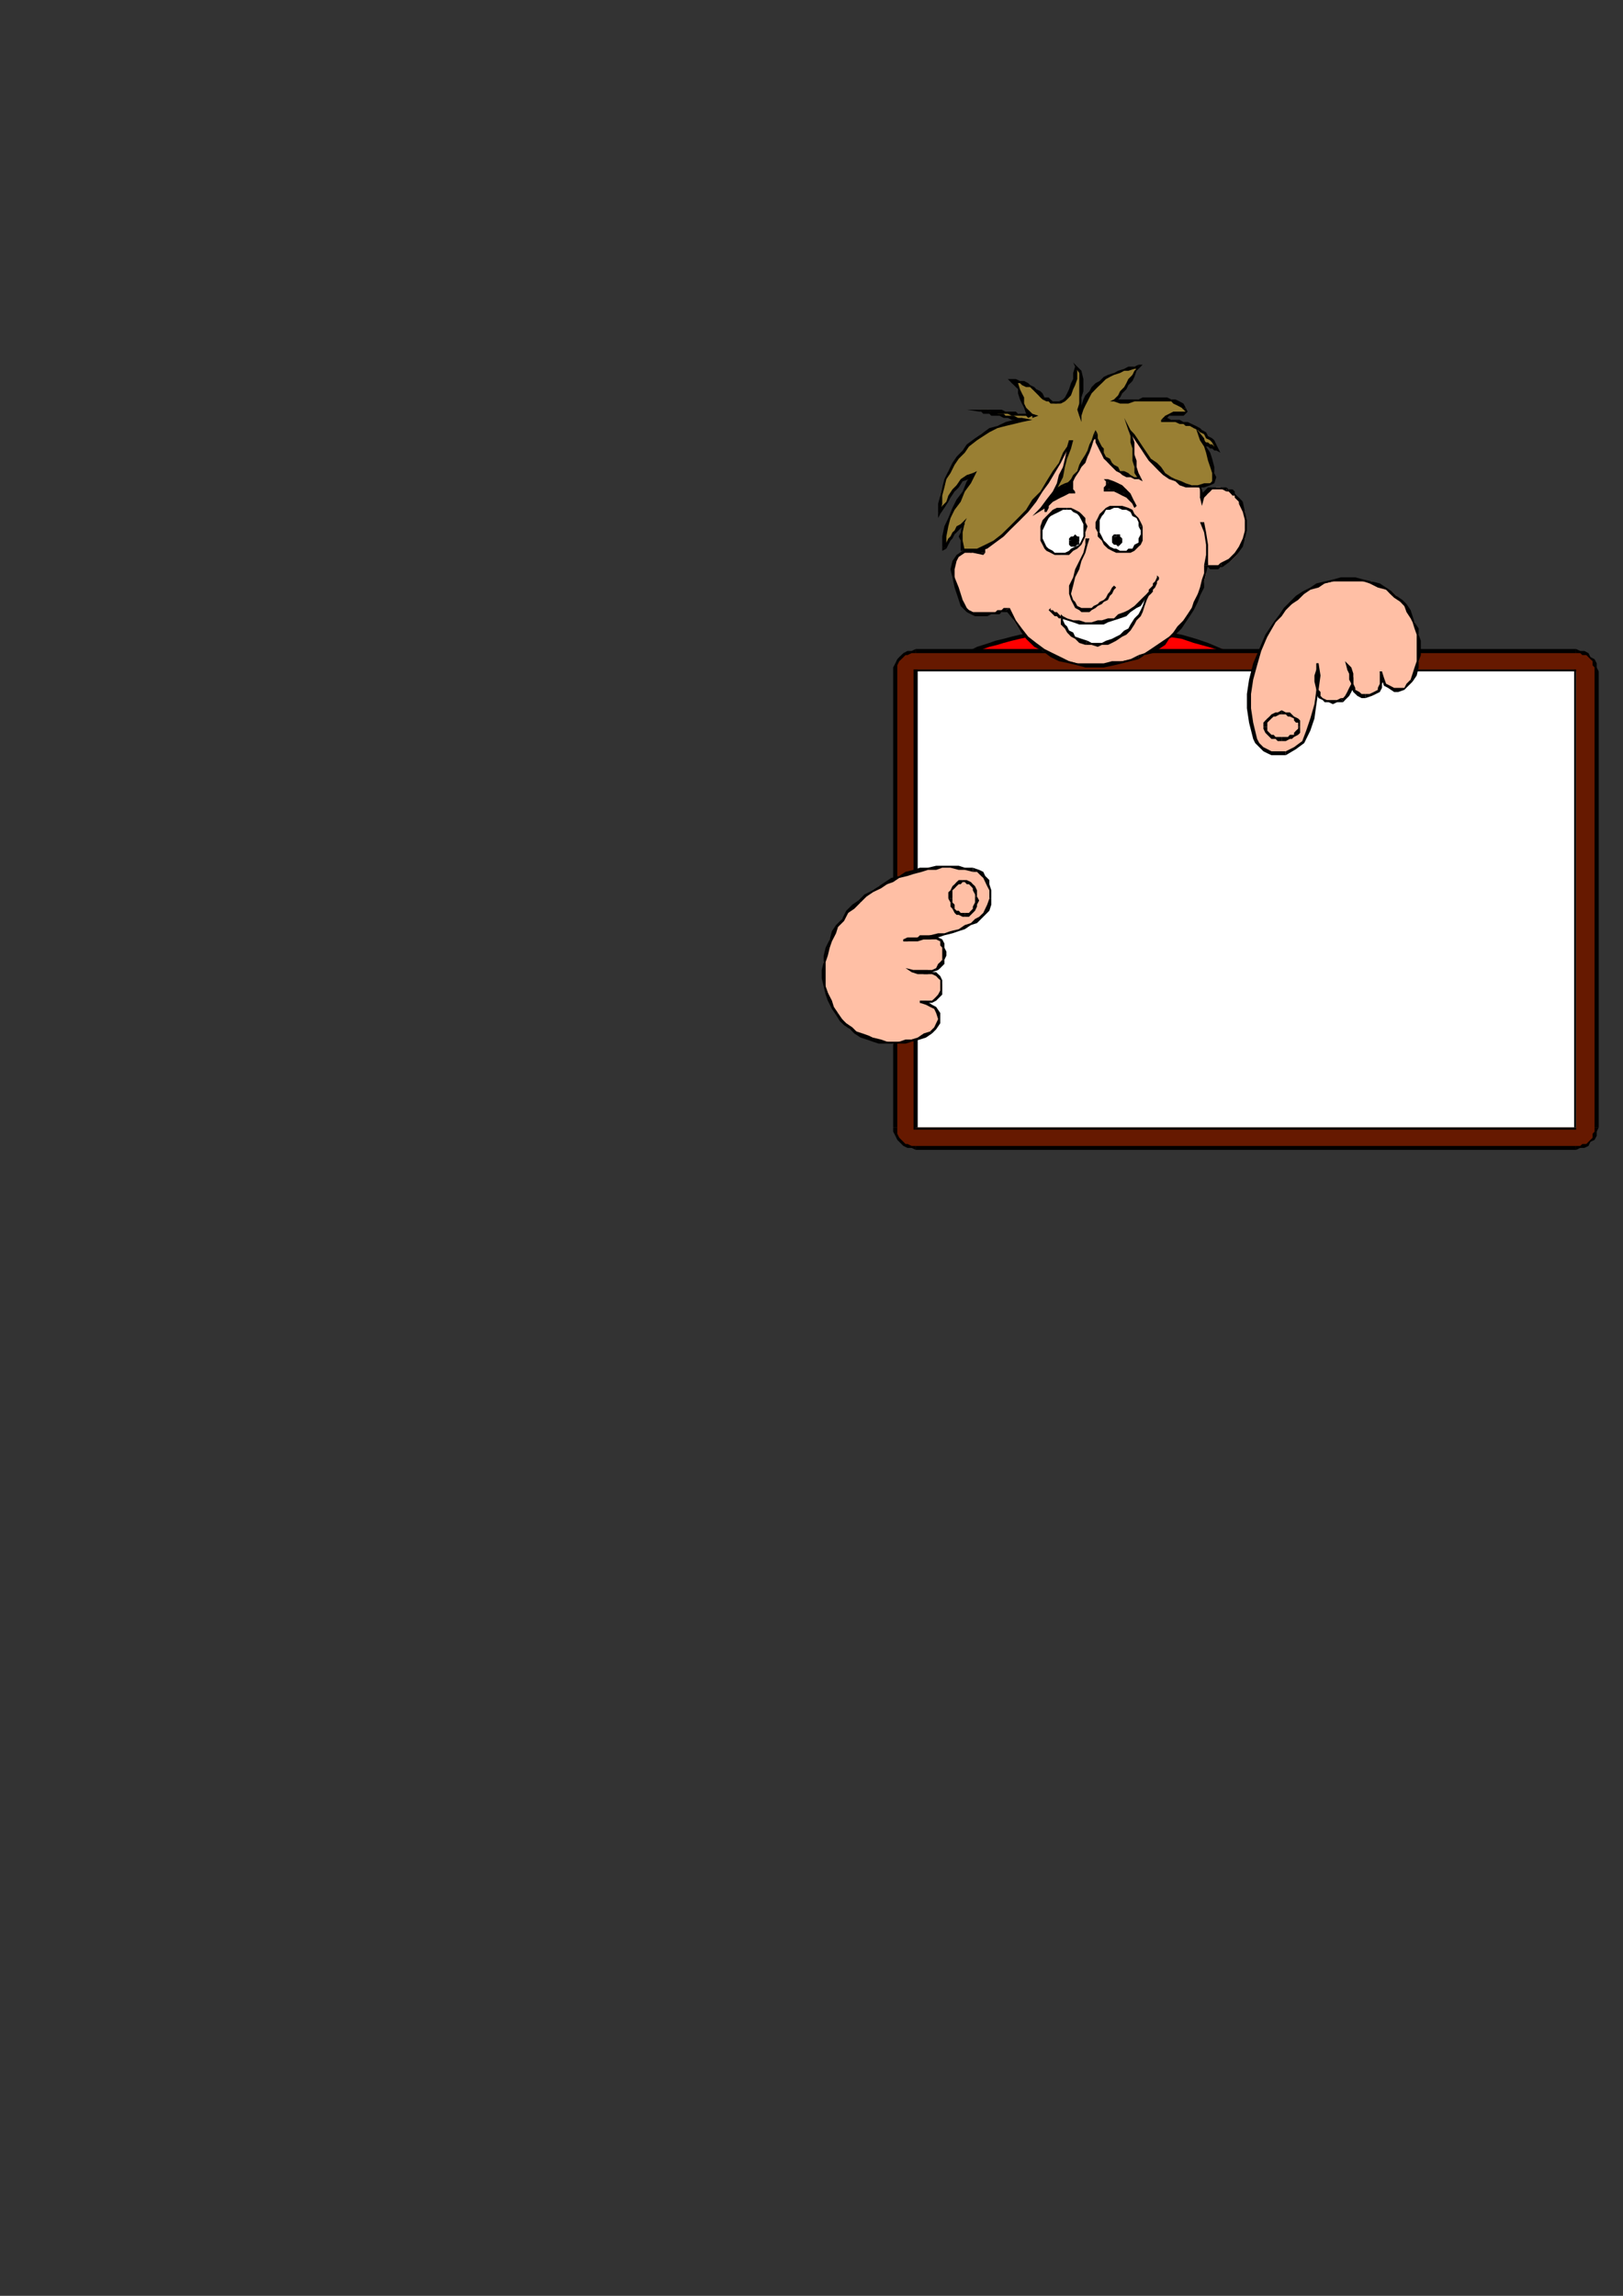 <?xml version="1.0" encoding="utf-8"?>
<!-- Created by UniConvertor 2.0rc4 (https://sk1project.net/) -->
<svg xmlns="http://www.w3.org/2000/svg" height="841.89pt" viewBox="0 0 595.276 841.89" width="595.276pt" version="1.1" xmlns:xlink="http://www.w3.org/1999/xlink" id="68f64511-f609-11ea-bbe7-dcc15c148e23">

<rect x="0" y="0" width="595.276" height="841.89" fill="#333333" stroke="none"/>

<g>
	<g>
		<path style="fill:#ff0000;" d="M 351.638,240.945 L 351.638,240.225 352.358,240.225 353.078,240.225 353.87,239.505 355.382,239.505 356.822,238.713 358.334,237.993 360.638,237.201 362.87,236.481 365.102,235.761 368.126,234.969 371.078,234.249 374.102,233.457 377.846,232.737 380.87,231.945 384.614,231.945 388.358,231.225 392.102,230.505 396.638,230.505 401.102,230.505 404.846,230.505 409.382,230.505 413.846,230.505 419.102,231.225 423.638,231.945 428.102,232.737 433.358,233.457 437.822,234.969 443.078,236.481 448.334,237.993 452.87,240.225 458.126,242.457 351.638,240.945 Z" />
		<path style="fill:#000000;" d="M 458.126,243.249 L 458.846,242.457 453.59,239.505 448.334,237.993 443.078,235.761 438.614,234.249 433.358,232.737 428.822,231.945 423.638,231.225 419.102,230.505 413.846,229.713 409.382,229.713 404.846,229.713 401.102,229.713 396.638,229.713 392.102,230.505 388.358,230.505 384.614,231.225 380.87,231.945 377.846,231.945 374.102,232.737 371.078,233.457 368.126,234.249 365.102,234.969 362.87,235.761 360.638,236.481 358.334,237.201 356.822,237.993 355.382,238.713 353.87,239.505 353.078,239.505 352.358,240.225 351.638,240.225 351.638,240.225 351.638,240.945 352.358,240.945 352.358,240.945 353.078,240.225 353.87,240.225 355.382,239.505 356.822,239.505 359.126,238.713 360.638,237.993 362.87,237.201 365.822,236.481 368.126,235.761 371.078,234.969 374.102,234.249 377.846,233.457 380.87,232.737 384.614,231.945 388.358,231.945 392.102,231.225 396.638,231.225 401.102,231.225 404.846,231.225 409.382,231.225 413.846,231.225 419.102,231.225 423.638,231.945 428.102,233.457 433.358,234.249 437.822,235.761 443.078,237.201 448.334,238.713 452.87,240.945 458.126,243.249 458.126,242.457 458.126,243.249 461.078,243.249 458.846,242.457 458.126,243.249 Z" />
		<path style="fill:#000000;" d="M 351.638,240.225 L 351.638,240.945 458.126,243.249 458.126,242.457 351.638,240.225 351.638,240.945 351.638,240.225 349.334,240.945 351.638,240.945 351.638,240.225 Z" />
		<path style="fill:#661900;" d="M 578.078,420.945 L 579.59,420.945 581.102,420.225 581.822,419.505 583.334,418.713 584.126,417.201 584.846,416.481 585.638,414.969 585.638,413.457 585.638,246.201 585.638,244.761 584.846,243.249 584.126,242.457 583.334,240.945 581.822,240.225 581.102,239.505 579.59,238.713 578.078,238.713 335.87,238.713 334.358,238.713 332.846,239.505 331.334,240.225 330.614,240.945 329.822,242.457 329.102,243.249 328.382,244.761 328.382,246.201 328.382,413.457 328.382,414.969 329.102,416.481 329.822,417.201 330.614,418.713 331.334,419.505 332.846,420.225 334.358,420.945 335.87,420.945 578.078,420.945 Z" />
		<path style="fill:#000000;" d="M 584.846,413.457 L 584.846,413.457 584.846,414.969 584.126,415.761 584.126,417.201 583.334,417.993 581.822,419.505 580.382,419.505 579.59,420.225 578.078,420.225 578.078,421.665 579.59,420.945 581.102,420.945 582.614,420.225 583.334,418.713 584.846,417.993 585.638,416.481 585.638,414.969 586.358,413.457 586.358,413.457 584.846,413.457 Z" />
		<path style="fill:#000000;" d="M 584.846,246.201 L 584.846,246.201 584.846,413.457 586.358,413.457 586.358,246.201 586.358,246.201 584.846,246.201 Z" />
		<path style="fill:#000000;" d="M 578.078,239.505 L 578.078,239.505 579.59,239.505 580.382,240.225 581.822,240.225 583.334,241.737 584.126,242.457 584.126,243.969 584.846,244.761 584.846,246.201 586.358,246.201 585.638,244.761 585.638,243.249 584.846,241.737 583.334,240.945 582.614,239.505 581.102,238.713 579.59,238.713 578.078,237.993 578.078,237.993 578.078,239.505 Z" />
		<path style="fill:#000000;" d="M 335.87,239.505 L 335.87,239.505 578.078,239.505 578.078,237.993 335.87,237.993 335.87,237.993 335.87,239.505 Z" />
		<path style="fill:#000000;" d="M 329.102,246.201 L 329.102,246.201 329.102,244.761 329.102,243.969 329.822,242.457 330.614,241.737 332.126,240.225 332.846,240.225 334.358,239.505 335.87,239.505 335.87,237.993 334.358,238.713 332.846,238.713 331.334,239.505 329.822,240.945 329.102,241.737 328.382,243.249 327.59,244.761 327.59,246.201 327.59,246.201 329.102,246.201 Z" />
		<path style="fill:#000000;" d="M 329.102,413.457 L 329.102,413.457 329.102,246.201 327.59,246.201 327.59,413.457 327.59,413.457 329.102,413.457 Z" />
		<path style="fill:#000000;" d="M 335.87,420.225 L 335.87,420.225 334.358,420.225 332.846,419.505 332.126,419.505 330.614,417.993 329.822,417.201 329.102,415.761 329.102,414.969 329.102,413.457 327.59,413.457 327.59,414.969 328.382,416.481 329.102,417.993 329.822,418.713 331.334,420.225 332.846,420.945 334.358,420.945 335.87,421.665 335.87,421.665 335.87,420.225 Z" />
		<path style="fill:#000000;" d="M 578.078,420.225 L 578.078,420.225 335.87,420.225 335.87,421.665 578.078,421.665 578.078,421.665 578.078,420.225 Z" />
		<path style="fill:#ffffff;" d="M 578.078,413.457 L 578.078,246.201 335.87,246.201 335.87,413.457 578.078,413.457 Z" />
		<path style="fill:#000000;" d="M 578.078,246.201 L 577.358,246.201 577.358,413.457 578.078,413.457 578.078,246.201 578.078,245.481 578.078,246.201 578.078,245.481 578.078,245.481 578.078,246.201 Z" />
		<path style="fill:#000000;" d="M 336.59,246.201 L 335.87,246.201 578.078,246.201 578.078,245.481 335.87,245.481 335.078,246.201 335.87,245.481 335.078,245.481 335.078,246.201 336.59,246.201 Z" />
		<path style="fill:#000000;" d="M 335.87,413.457 L 336.59,413.457 336.59,246.201 335.078,246.201 335.078,413.457 335.87,414.249 335.078,413.457 335.078,414.249 335.87,414.249 335.87,413.457 Z" />
		<path style="fill:#000000;" d="M 577.358,413.457 L 578.078,413.457 335.87,413.457 335.87,414.249 578.078,414.249 578.078,413.457 578.078,414.249 578.078,414.249 578.078,413.457 577.358,413.457 Z" />
		<path style="fill:#ffbfa5;" d="M 483.614,243.249 L 482.822,245.481 482.822,247.713 482.822,249.945 482.822,252.969 483.614,254.481 484.334,255.201 485.126,255.993 485.846,256.713 487.358,257.505 488.87,257.505 490.382,257.505 491.822,256.713 493.334,255.993 494.126,255.201 494.846,253.761 495.638,252.249 495.638,250.737 495.638,248.505 495.638,246.993 494.846,245.481 495.638,246.993 495.638,248.505 495.638,250.737 496.358,252.249 497.078,253.761 497.87,254.481 499.382,255.201 500.822,255.201 503.126,255.201 504.638,254.481 505.358,253.761 506.078,252.249 506.87,250.737 506.87,249.225 506.87,247.713 506.87,246.201 506.87,249.225 508.382,250.737 509.822,252.249 511.334,252.969 512.846,252.969 515.078,252.249 516.59,251.457 518.102,249.945 518.822,246.993 519.614,244.761 520.334,242.457 520.334,240.225 520.334,237.993 520.334,234.969 520.334,232.737 519.614,230.505 518.822,228.201 517.382,225.969 516.59,224.457 515.078,222.225 513.638,220.713 512.126,218.481 510.614,216.969 508.382,216.249 505.358,214.737 503.126,213.225 500.102,213.225 497.078,212.505 494.126,212.505 491.822,212.505 488.87,213.225 485.846,213.945 483.614,214.737 480.59,216.249 478.358,217.761 476.126,219.201 473.822,221.505 471.59,222.945 469.358,225.969 467.846,228.201 464.822,233.457 461.87,238.713 460.358,243.969 458.846,249.225 458.126,254.481 458.126,259.737 458.846,264.993 460.358,270.969 461.078,272.481 461.87,273.993 463.382,274.713 464.822,275.505 466.334,276.225 467.846,276.225 470.078,276.225 471.59,276.225 475.334,274.713 477.638,271.761 479.87,267.945 481.382,263.481 482.822,258.225 482.822,252.969 483.614,247.713 483.614,243.249 Z" />
		<path style="fill:#000000;" d="M 483.614,252.969 L 483.614,252.249 483.614,249.945 483.614,247.713 483.614,245.481 483.614,243.249 482.822,243.249 482.822,245.481 482.102,247.713 482.102,249.945 482.822,252.969 482.822,252.969 483.614,252.969 Z" />
		<path style="fill:#000000;" d="M 491.822,255.993 L 491.822,255.993 490.382,256.713 488.87,256.713 487.358,256.713 486.638,256.713 485.126,255.993 484.334,255.201 484.334,253.761 483.614,252.969 482.822,252.969 482.822,254.481 483.614,255.993 485.126,256.713 485.846,257.505 487.358,257.505 488.87,258.225 490.382,257.505 492.614,257.505 492.614,257.505 491.822,255.993 Z" />
		<path style="fill:#000000;" d="M 495.638,245.481 L 494.126,245.481 494.846,246.993 495.638,248.505 495.638,250.737 494.846,252.249 494.126,253.761 493.334,255.201 492.614,255.993 491.822,255.993 492.614,257.505 493.334,256.713 494.846,255.201 495.638,253.761 496.358,252.249 496.358,250.737 496.358,248.505 496.358,246.993 495.638,244.761 494.126,245.481 495.638,244.761 493.334,242.457 494.126,245.481 495.638,245.481 Z" />
		<path style="fill:#000000;" d="M 500.822,254.481 L 500.822,254.481 499.382,254.481 498.59,253.761 497.078,252.969 497.078,252.249 496.358,250.737 496.358,248.505 495.638,246.993 495.638,245.481 494.126,245.481 494.846,246.993 494.846,249.225 495.638,250.737 495.638,252.249 496.358,253.761 497.87,255.201 499.382,255.993 500.822,255.993 500.822,255.993 500.822,254.481 Z" />
		<path style="fill:#000000;" d="M 506.87,246.201 L 506.078,246.201 506.078,247.713 506.078,249.225 506.078,250.737 505.358,252.249 505.358,252.969 503.846,253.761 502.334,254.481 500.822,254.481 500.822,255.993 503.126,255.201 504.638,254.481 506.078,253.761 506.87,252.249 506.87,250.737 507.59,249.225 506.87,247.713 506.87,246.201 506.078,246.201 506.87,246.201 Z" />
		<path style="fill:#000000;" d="M 517.382,249.225 L 517.382,249.225 515.87,250.737 515.078,252.249 512.846,252.249 511.334,252.249 509.822,251.457 508.382,250.737 507.59,248.505 506.87,246.201 506.078,246.201 506.87,249.225 507.59,251.457 509.102,252.249 511.334,253.761 512.846,253.761 515.078,252.969 516.59,251.457 518.102,249.945 518.102,249.945 517.382,249.225 Z" />
		<path style="fill:#000000;" d="M 508.382,216.249 L 508.382,216.249 509.822,217.761 511.334,219.201 513.638,220.713 515.078,222.225 515.87,224.457 517.382,226.761 518.102,228.201 518.822,230.505 519.614,232.737 519.614,234.969 519.614,237.993 519.614,240.225 519.614,242.457 518.822,244.761 518.102,246.993 517.382,249.225 518.102,249.945 519.614,247.713 520.334,244.761 520.334,242.457 521.126,240.225 521.126,237.993 521.126,234.969 520.334,232.737 520.334,230.505 518.822,228.201 518.102,225.969 517.382,223.737 515.87,221.505 514.358,219.993 512.126,218.481 510.614,216.969 508.382,215.457 508.382,215.457 508.382,216.249 Z" />
		<path style="fill:#000000;" d="M 467.846,228.201 L 467.846,228.201 470.078,225.969 471.59,223.737 473.822,221.505 476.126,219.993 478.358,217.761 480.59,216.249 483.614,215.457 485.846,213.945 488.87,213.225 491.822,213.225 494.126,213.225 497.078,213.225 500.102,213.225 502.334,213.945 505.358,215.457 508.382,216.249 508.382,215.457 506.078,213.945 503.126,213.225 500.102,212.505 497.078,211.713 494.126,211.713 491.822,211.713 488.87,212.505 485.846,213.225 482.822,213.945 480.59,215.457 477.638,216.969 475.334,218.481 473.102,220.713 470.87,222.945 469.358,225.249 467.126,228.201 467.126,228.201 467.846,228.201 Z" />
		<path style="fill:#000000;" d="M 461.078,270.969 L 461.078,270.969 459.638,264.993 458.846,259.737 458.846,254.481 459.638,249.225 461.078,243.969 462.59,238.713 464.822,233.457 467.846,228.201 467.126,228.201 464.102,232.737 461.87,237.993 459.638,243.249 458.126,249.225 457.334,254.481 457.334,259.737 458.126,264.993 459.638,270.969 459.638,270.969 461.078,270.969 Z" />
		<path style="fill:#000000;" d="M 471.59,275.505 L 471.59,275.505 470.078,275.505 467.846,275.505 466.334,275.505 464.822,274.713 463.382,273.993 462.59,273.201 461.87,272.481 461.078,270.969 459.638,270.969 460.358,272.481 461.87,273.993 463.382,275.505 464.822,276.225 466.334,276.945 467.846,276.945 470.078,276.945 471.59,276.945 471.59,276.945 471.59,275.505 Z" />
		<path style="fill:#000000;" d="M 483.614,243.249 L 482.822,243.249 482.822,247.713 482.822,252.969 482.102,258.225 480.59,263.481 479.078,267.945 477.638,271.761 474.614,273.993 471.59,275.505 471.59,276.945 475.334,274.713 478.358,272.481 480.59,267.945 482.102,263.481 482.822,258.225 483.614,252.969 484.334,247.713 483.614,243.249 482.822,243.249 483.614,243.249 Z" />
		<path style="fill:#ffbfa5;" d="M 470.078,270.969 L 471.59,270.969 472.382,270.969 473.822,270.249 474.614,269.457 475.334,268.737 476.126,267.945 476.126,267.225 476.126,266.505 476.126,264.993 476.126,264.201 475.334,263.481 474.614,262.761 473.822,261.969 472.382,261.969 471.59,261.249 470.078,261.249 469.358,261.249 467.846,261.969 467.126,261.969 465.614,262.761 464.822,263.481 464.822,264.201 464.102,264.993 464.102,266.505 464.102,267.225 464.822,267.945 464.822,268.737 465.614,269.457 467.126,270.249 467.846,270.969 469.358,270.969 470.078,270.969 Z" />
		<path style="fill:#000000;" d="M 476.126,266.505 L 476.126,266.505 476.126,267.225 475.334,267.945 474.614,268.737 474.614,269.457 473.102,269.457 472.382,270.249 471.59,270.249 470.078,270.249 470.078,271.761 471.59,271.761 473.102,270.969 473.822,270.969 474.614,270.249 476.126,269.457 476.846,268.737 476.846,267.225 476.846,266.505 476.846,266.505 476.126,266.505 Z" />
		<path style="fill:#000000;" d="M 470.078,261.969 L 470.078,261.969 471.59,261.969 472.382,262.761 473.102,262.761 474.614,263.481 474.614,264.201 475.334,264.993 476.126,264.993 476.126,266.505 476.846,266.505 476.846,264.993 476.846,264.201 476.126,263.481 474.614,262.761 473.822,261.969 473.102,261.249 471.59,261.249 470.078,260.457 470.078,260.457 470.078,261.969 Z" />
		<path style="fill:#000000;" d="M 464.822,266.505 L 464.822,266.505 464.822,264.993 464.822,264.993 465.614,264.201 466.334,263.481 467.126,262.761 467.846,262.761 469.358,261.969 470.078,261.969 470.078,260.457 468.638,261.249 467.846,261.249 466.334,261.969 465.614,262.761 464.822,263.481 464.102,264.201 463.382,264.993 463.382,266.505 463.382,266.505 464.822,266.505 Z" />
		<path style="fill:#000000;" d="M 470.078,270.249 L 470.078,270.249 469.358,270.249 467.846,270.249 467.126,269.457 466.334,269.457 465.614,268.737 464.822,267.945 464.822,267.225 464.822,266.505 463.382,266.505 463.382,267.225 464.102,268.737 464.822,269.457 465.614,270.249 466.334,270.969 467.846,270.969 468.638,271.761 470.078,271.761 470.078,271.761 470.078,270.249 Z" />
		<path style="fill:#ffbfa5;" d="M 440.846,182.481 L 441.638,180.969 442.358,180.249 443.87,179.457 444.59,179.457 446.102,178.737 447.614,178.737 448.334,179.457 449.846,179.457 450.638,179.457 451.358,180.249 452.078,180.969 452.87,181.761 453.59,182.481 454.382,183.201 454.382,183.993 455.102,184.713 456.614,187.737 456.614,190.761 456.614,194.505 456.614,197.457 455.102,200.481 453.59,203.505 451.358,205.737 448.334,207.249 447.614,207.969 446.822,207.969 446.102,207.969 445.382,207.969 444.59,207.969 443.87,207.969 443.078,207.969 442.358,207.249 442.358,210.201 441.638,213.225 440.846,215.457 439.334,217.761 438.614,220.713 437.102,222.945 435.59,225.249 434.078,227.481 432.638,229.713 430.334,231.945 428.822,234.249 426.59,235.761 424.358,237.201 422.126,238.713 419.822,240.225 417.59,240.945 414.638,241.737 411.614,242.457 407.87,243.249 404.846,243.969 401.822,243.969 398.078,243.969 395.126,243.249 392.102,242.457 389.078,241.737 385.334,240.225 382.382,238.713 380.078,236.481 377.126,234.249 374.102,231.225 371.87,227.481 369.638,223.737 369.638,223.737 368.846,223.737 368.126,223.737 367.334,224.457 365.822,224.457 365.102,224.457 363.59,225.249 362.078,225.249 360.638,225.249 359.126,225.249 357.614,225.249 356.822,224.457 355.382,223.737 353.87,222.945 353.078,221.505 352.358,219.993 350.846,215.457 350.126,211.713 349.334,208.761 350.126,205.737 351.638,203.505 353.078,202.713 356.822,201.993 360.638,202.713 360.638,201.993 360.638,201.201 360.638,198.969 360.638,195.945 360.638,192.201 360.638,188.457 361.358,184.713 362.078,180.249 362.87,176.505 364.382,171.969 366.614,167.505 369.638,163.761 373.382,160.737 377.126,157.713 382.382,155.481 387.638,154.761 388.358,153.969 389.87,153.969 391.382,153.249 394.334,153.249 398.078,153.249 401.822,152.457 405.638,152.457 410.102,153.249 414.638,153.969 419.102,155.481 423.638,157.713 428.102,159.945 431.846,163.761 434.87,168.225 437.822,173.481 440.126,179.457 440.846,182.481 Z" />
		<path style="fill:#000000;" d="M 449.846,178.737 L 449.846,178.737 448.334,178.737 447.614,178.737 446.102,178.737 444.59,178.737 443.078,178.737 442.358,179.457 440.846,180.969 440.126,182.481 441.638,182.481 442.358,181.761 443.078,180.969 443.87,180.249 444.59,179.457 446.102,179.457 447.614,179.457 448.334,179.457 449.846,180.249 449.846,180.249 449.846,178.737 Z" />
		<path style="fill:#000000;" d="M 455.822,183.993 L 455.822,183.993 455.102,183.201 454.382,182.481 453.59,181.761 452.87,180.969 452.87,180.249 452.078,179.457 450.638,179.457 449.846,178.737 449.846,180.249 450.638,180.249 451.358,180.969 452.078,181.761 452.87,181.761 452.87,182.481 453.59,183.201 454.382,183.993 454.382,184.713 454.382,184.713 455.822,183.993 Z" />
		<path style="fill:#000000;" d="M 448.334,207.969 L 448.334,207.969 451.358,205.737 453.59,203.505 455.822,200.481 456.614,197.457 457.334,194.505 457.334,190.761 456.614,187.737 455.822,183.993 454.382,184.713 455.822,187.737 456.614,190.761 456.614,194.505 455.822,197.457 454.382,200.481 452.87,202.713 450.638,204.945 447.614,206.457 447.614,206.457 448.334,207.969 Z" />
		<path style="fill:#000000;" d="M 443.078,207.249 L 442.358,207.969 443.078,207.969 443.87,208.761 444.59,208.761 445.382,208.761 446.102,208.761 446.822,208.761 447.614,207.969 448.334,207.969 447.614,206.457 446.822,207.249 446.102,207.249 446.102,207.249 445.382,207.249 444.59,207.249 443.87,207.249 443.078,207.249 443.078,206.457 441.638,207.249 443.078,206.457 442.358,206.457 441.638,207.249 443.078,207.249 Z" />
		<path style="fill:#000000;" d="M 417.59,241.737 L 417.59,241.737 419.822,240.225 422.846,239.505 425.078,237.993 427.382,236.481 428.822,234.249 431.126,232.737 433.358,230.505 434.87,228.201 436.382,225.969 437.822,223.737 439.334,220.713 440.126,218.481 441.638,215.457 441.638,213.225 442.358,210.201 443.078,207.249 441.638,207.249 441.638,210.201 440.846,212.505 440.126,215.457 439.334,217.761 437.822,220.713 437.102,222.945 435.59,225.249 434.078,227.481 431.846,229.713 430.334,231.945 428.822,233.457 426.59,234.969 424.358,236.481 422.126,237.993 419.822,239.505 417.59,240.225 417.59,240.225 417.59,241.737 Z" />
		<path style="fill:#000000;" d="M 368.846,223.737 L 368.846,223.737 371.87,227.481 374.102,231.225 376.334,234.249 379.358,237.201 382.382,238.713 385.334,240.945 388.358,242.457 392.102,243.249 395.126,243.969 398.078,244.761 401.822,244.761 404.846,244.761 408.59,243.969 411.614,243.249 414.638,242.457 417.59,241.737 417.59,240.225 414.638,241.737 411.614,242.457 407.87,242.457 404.846,243.249 401.822,243.249 398.078,243.249 395.126,243.249 392.102,242.457 389.078,240.945 386.126,239.505 383.102,237.993 380.078,235.761 377.126,233.457 374.822,230.505 372.59,227.481 370.358,222.945 370.358,222.945 368.846,223.737 Z" />
		<path style="fill:#000000;" d="M 351.638,219.993 L 351.638,219.993 352.358,222.225 353.87,223.737 354.59,224.457 356.102,225.249 357.614,225.969 359.126,225.969 360.638,225.969 362.078,225.969 363.59,225.249 365.102,225.249 366.614,225.249 367.334,224.457 368.126,224.457 368.846,224.457 369.638,224.457 368.846,223.737 370.358,222.945 369.638,222.945 368.846,222.945 368.126,222.945 367.334,223.737 365.822,223.737 365.102,224.457 363.59,224.457 362.078,224.457 360.638,224.457 359.126,224.457 358.334,224.457 356.822,224.457 355.382,223.737 354.59,222.945 353.87,221.505 353.078,219.993 353.078,219.993 351.638,219.993 Z" />
		<path style="fill:#000000;" d="M 359.846,202.713 L 360.638,201.993 356.822,201.201 353.078,201.993 350.846,203.505 349.334,205.737 348.614,208.761 349.334,211.713 350.126,215.457 351.638,219.993 353.078,219.993 351.638,215.457 350.126,211.713 350.126,208.761 350.846,205.737 351.638,204.225 353.87,202.713 356.822,202.713 360.638,203.505 361.358,202.713 359.846,202.713 Z" />
		<path style="fill:#000000;" d="M 387.638,153.969 L 387.638,153.969 381.59,155.481 377.126,156.993 372.59,159.945 368.846,163.761 366.614,167.505 364.382,171.969 362.87,175.713 361.358,180.249 360.638,184.713 359.846,188.457 359.846,192.201 359.846,195.945 359.846,198.969 359.846,201.201 359.846,201.993 359.846,202.713 361.358,202.713 361.358,201.993 361.358,201.201 360.638,198.969 360.638,195.945 360.638,192.201 361.358,188.457 361.358,184.713 362.078,180.249 363.59,176.505 365.102,171.969 367.334,168.225 370.358,164.481 373.382,161.457 377.126,158.505 382.382,156.201 387.638,154.761 387.638,154.761 387.638,153.969 Z" />
		<path style="fill:#000000;" d="M 440.846,179.457 L 440.846,179.457 438.614,172.761 435.59,167.505 431.846,162.969 428.102,159.945 423.638,156.993 419.102,154.761 414.638,153.969 410.102,152.457 405.638,152.457 401.822,152.457 398.078,152.457 394.334,152.457 391.382,153.249 389.078,153.249 388.358,153.969 387.638,153.969 387.638,154.761 388.358,154.761 389.87,154.761 391.382,153.969 394.334,153.969 398.078,153.249 401.822,153.249 405.638,153.249 410.102,153.969 414.638,154.761 419.102,156.201 423.638,157.713 427.382,160.737 431.126,163.761 434.87,168.225 437.822,173.481 440.126,179.457 440.126,179.457 440.846,179.457 Z" />
		<path style="fill:#000000;" d="M 440.126,182.481 L 441.638,182.481 440.846,179.457 440.126,179.457 440.126,182.481 441.638,182.481 440.126,182.481 440.846,185.505 441.638,182.481 440.126,182.481 Z" />
		<path style="fill:#ffbfa5;" d="M 398.87,197.457 L 398.87,199.761 397.358,202.713 396.638,205.737 395.126,208.761 393.614,211.713 392.822,214.737 392.822,217.761 393.614,219.993 394.334,221.505 395.126,222.225 395.846,222.945 397.358,223.737 398.078,223.737 399.59,223.737 400.382,222.945 401.822,222.945 402.614,222.225 404.126,221.505 404.846,219.993 405.638,219.201 406.358,218.481 407.87,216.969 408.59,216.249 408.59,214.737 398.87,197.457 Z" />
		<path style="fill:#000000;" d="M 393.614,219.993 L 393.614,219.993 392.822,217.761 393.614,214.737 394.334,211.713 395.846,208.761 396.638,205.737 398.078,202.713 398.87,199.761 399.59,197.457 398.078,197.457 398.078,199.761 397.358,202.713 395.846,205.737 394.334,208.761 393.614,211.713 392.102,214.737 392.102,217.761 392.822,219.993 392.822,219.993 393.614,219.993 Z" />
		<path style="fill:#000000;" d="M 408.59,214.737 L 407.87,215.457 407.078,216.969 406.358,217.761 405.638,219.201 404.846,219.993 403.334,220.713 402.614,221.505 401.102,222.225 400.382,222.945 398.87,222.945 398.078,222.945 397.358,222.945 396.638,222.945 395.126,222.225 394.334,220.713 393.614,219.993 392.822,219.993 393.614,221.505 394.334,222.945 395.846,223.737 396.638,224.457 398.078,224.457 399.59,224.457 400.382,223.737 401.822,222.945 402.614,222.225 404.126,221.505 404.846,220.713 406.358,219.993 407.078,218.481 407.87,217.761 408.59,216.249 409.382,215.457 408.59,214.737 Z" />
		<path style="fill:#ffbfa5;" d="M 384.614,223.737 L 385.334,223.737 386.126,224.457 386.846,224.457 386.846,225.249 387.638,225.249 388.358,225.969 389.078,225.969 389.87,226.761 384.614,223.737 Z" />
		<path style="fill:#000000;" d="M 389.87,225.969 L 389.078,225.969 388.358,225.249 388.358,225.249 387.638,224.457 386.846,224.457 386.126,223.737 385.334,223.737 385.334,222.945 384.614,223.737 385.334,224.457 385.334,224.457 386.126,225.249 386.846,225.969 387.638,225.969 388.358,226.761 388.358,226.761 389.078,226.761 389.87,225.969 Z" />
		<path style="fill:#ffbfa5;" d="M 420.614,218.481 L 421.334,217.761 422.126,216.969 422.846,215.457 422.846,214.737 423.638,213.945 424.358,213.225 424.358,212.505 425.078,210.993 420.614,218.481 Z" />
		<path style="fill:#000000;" d="M 424.358,210.993 L 424.358,211.713 423.638,213.225 422.846,213.945 422.846,214.737 422.126,215.457 421.334,216.249 421.334,216.969 420.614,217.761 421.334,218.481 422.126,217.761 422.846,216.969 422.846,216.249 423.638,215.457 424.358,213.945 424.358,213.225 425.078,212.505 425.078,211.713 424.358,210.993 Z" />
		<path style="fill:#ffffff;" d="M 420.614,218.481 L 420.614,219.993 419.822,222.225 419.102,223.737 417.59,225.969 416.87,227.481 415.358,228.993 413.846,230.505 412.334,231.945 410.822,233.457 409.382,234.249 407.87,234.969 405.638,235.761 404.126,235.761 402.614,236.481 400.382,235.761 398.078,235.761 396.638,234.969 394.334,233.457 392.822,232.737 391.382,231.225 390.59,230.505 389.87,228.993 389.87,227.481 389.078,226.761 391.382,227.481 393.614,228.201 395.846,228.201 398.078,228.201 400.382,228.201 402.614,228.201 404.126,228.201 406.358,227.481 408.59,226.761 410.822,225.969 412.334,225.249 414.638,223.737 416.078,222.945 417.59,221.505 419.102,219.993 420.614,218.481 Z" />
		<path style="fill:#000000;" d="M 398.078,236.481 L 398.078,236.481 400.382,236.481 402.614,237.201 404.126,236.481 406.358,236.481 407.87,235.761 409.382,234.969 411.614,233.457 413.126,232.737 414.638,231.225 416.078,228.993 416.87,227.481 418.382,225.969 419.102,224.457 419.822,222.225 420.614,219.993 421.334,218.481 420.614,218.481 419.822,219.993 419.102,222.225 418.382,223.737 417.59,225.249 416.078,226.761 414.638,228.993 413.846,230.505 412.334,231.225 410.822,232.737 409.382,233.457 407.87,234.249 405.638,234.969 404.126,235.761 402.614,235.761 400.382,235.761 398.87,234.969 398.87,234.969 398.078,236.481 Z" />
		<path style="fill:#000000;" d="M 389.87,225.969 L 389.078,226.761 389.078,227.481 389.078,228.993 390.59,230.505 391.382,231.945 392.822,233.457 394.334,234.249 395.846,235.761 398.078,236.481 398.87,234.969 396.638,234.249 394.334,233.457 393.614,231.945 392.102,231.225 391.382,229.713 390.59,228.993 389.87,227.481 389.87,226.761 389.078,226.761 389.87,225.969 389.078,225.249 389.078,226.761 389.87,225.969 Z" />
		<path style="fill:#000000;" d="M 421.334,218.481 L 420.614,217.761 419.102,219.201 417.59,220.713 416.078,222.225 413.846,223.737 412.334,224.457 410.102,225.249 408.59,226.761 406.358,226.761 404.126,227.481 402.614,227.481 400.382,228.201 398.078,228.201 395.846,227.481 393.614,227.481 391.382,226.761 389.87,225.969 389.078,226.761 391.382,227.481 393.614,228.201 395.846,228.993 398.078,228.993 400.382,228.993 402.614,228.993 404.846,228.993 406.358,228.201 408.59,227.481 410.822,226.761 413.126,225.969 414.638,224.457 416.87,222.945 418.382,222.225 419.822,219.993 421.334,218.481 420.614,218.481 421.334,218.481 422.126,216.249 420.614,217.761 421.334,218.481 Z" />
		<path style="fill:#000000;" d="M 440.126,191.481 L 441.638,195.225 442.358,199.761 442.358,203.505 441.638,207.249 443.078,207.249 443.078,203.505 443.078,199.761 442.358,195.225 441.638,191.481 440.126,191.481 Z" />
		<path style="fill:#997f33;" d="M 353.078,201.993 L 356.102,201.993 359.126,201.201 362.078,200.481 365.102,198.249 368.126,195.945 371.078,193.713 374.102,190.761 376.334,186.945 379.358,183.993 382.382,180.249 384.614,176.505 386.846,172.761 388.358,169.737 390.59,166.713 391.382,163.761 392.822,161.457 392.102,164.481 391.382,168.225 389.87,171.249 389.078,174.201 387.638,177.945 386.126,180.969 384.614,183.993 382.382,186.225 383.822,185.505 385.334,183.993 387.638,182.481 389.078,180.969 390.59,179.457 391.382,177.945 392.822,176.505 394.334,174.993 395.126,172.761 396.638,171.249 397.358,168.945 398.078,167.505 399.59,165.201 400.382,163.761 401.102,161.457 401.822,159.225 401.822,160.737 402.614,162.249 403.334,163.761 404.126,165.201 404.846,166.713 405.638,167.505 406.358,168.945 407.078,169.737 408.59,171.249 409.382,171.969 410.822,172.761 412.334,173.481 413.126,174.201 414.638,174.993 416.078,174.993 417.59,175.713 416.87,173.481 416.078,171.249 416.078,168.945 416.078,166.713 415.358,164.481 415.358,162.249 414.638,159.945 413.846,157.713 415.358,159.945 416.87,162.249 418.382,164.481 419.822,165.993 422.126,168.225 423.638,170.457 425.078,171.969 427.382,173.481 428.822,174.993 431.126,176.505 433.358,177.225 434.87,177.945 437.102,177.945 439.334,178.737 441.638,177.945 443.87,177.225 444.59,176.505 445.382,174.993 445.382,173.481 444.59,171.249 443.87,168.225 443.078,165.993 442.358,163.761 440.846,161.457 441.638,162.249 442.358,162.249 443.078,162.969 443.078,163.761 443.87,163.761 444.59,164.481 445.382,164.481 446.102,164.481 446.102,163.761 444.59,162.249 443.87,161.457 443.078,159.945 441.638,159.225 440.846,158.505 439.334,156.993 437.822,156.993 437.102,156.201 435.59,155.481 434.078,154.761 432.638,154.761 431.126,154.761 429.614,153.969 428.102,153.969 426.59,153.969 427.382,152.457 428.822,152.457 430.334,151.737 432.638,151.737 434.078,151.737 434.87,151.737 434.87,150.945 434.87,149.505 433.358,148.713 431.846,147.993 431.126,147.201 429.614,146.481 428.102,146.481 426.59,146.481 424.358,146.481 422.846,146.481 421.334,146.481 419.102,146.481 417.59,146.481 416.078,147.201 413.846,147.201 412.334,147.201 410.822,147.201 408.59,147.201 410.102,145.761 411.614,144.249 412.334,142.737 413.846,141.225 414.638,138.993 415.358,137.481 416.87,135.969 417.59,134.457 416.078,134.457 413.846,135.249 412.334,135.249 410.822,135.969 408.59,136.761 407.078,138.201 405.638,138.993 404.126,139.713 402.614,141.225 401.102,142.737 399.59,144.249 398.87,145.761 398.078,147.201 397.358,148.713 396.638,150.225 396.638,152.457 395.846,150.225 395.846,147.993 396.638,145.761 396.638,143.457 396.638,141.225 396.638,138.993 395.846,136.761 394.334,134.457 394.334,136.761 394.334,138.993 393.614,140.505 392.822,142.737 392.102,144.249 391.382,145.761 389.87,147.201 389.078,147.201 387.638,147.993 386.846,147.993 386.126,147.201 384.614,147.201 383.822,146.481 383.102,145.761 382.382,144.969 380.87,144.249 380.078,143.457 378.638,142.737 377.846,141.945 376.334,141.225 375.614,140.505 374.102,139.713 372.59,139.713 371.078,139.713 372.59,141.225 373.382,142.737 374.102,144.249 374.822,146.481 375.614,147.993 376.334,149.505 377.126,150.945 378.638,152.457 377.126,152.457 376.334,152.457 374.822,152.457 373.382,151.737 372.59,151.737 371.078,151.737 369.638,151.737 368.846,150.945 367.334,150.945 366.614,150.945 365.102,150.945 363.59,150.945 362.87,150.225 361.358,150.225 359.846,150.225 359.126,150.225 359.846,150.945 360.638,150.945 362.078,150.945 362.87,150.945 363.59,151.737 365.102,151.737 365.822,151.737 367.334,152.457 368.126,152.457 368.846,152.457 369.638,152.457 371.078,153.249 371.87,153.249 373.382,153.249 374.102,153.969 374.822,153.969 371.87,154.761 368.846,155.481 365.822,156.201 362.87,157.713 359.846,159.225 357.614,161.457 355.382,162.969 353.078,165.201 351.638,167.505 349.334,170.457 347.822,172.761 347.102,175.713 345.59,178.737 344.87,181.761 344.87,184.713 344.87,187.737 345.59,186.225 347.102,183.993 348.614,181.761 350.126,180.249 350.846,177.945 353.078,176.505 354.59,174.993 356.822,173.481 355.382,177.225 353.87,180.249 351.638,183.201 350.126,186.225 348.614,189.969 347.102,192.993 346.382,196.737 346.382,200.481 347.102,199.761 347.822,198.249 348.614,196.737 350.126,195.945 350.846,194.505 351.638,193.713 352.358,192.993 353.87,191.481 352.358,195.225 352.358,196.737 352.358,198.249 353.078,201.993 Z" />
		<path style="fill:#000000;" d="M 393.614,161.457 L 392.102,161.457 391.382,163.761 389.87,165.993 388.358,169.737 386.126,172.761 383.822,176.505 381.59,180.249 378.638,183.201 376.334,186.945 373.382,189.969 370.358,192.993 367.334,195.945 364.382,198.249 361.358,199.761 358.334,201.201 356.102,201.201 353.078,201.201 353.078,201.993 356.102,202.713 359.126,201.993 362.078,201.201 365.102,198.969 368.126,196.737 371.078,193.713 374.102,190.761 377.126,187.737 380.078,183.993 382.382,180.249 384.614,177.225 386.846,173.481 389.078,169.737 390.59,166.713 392.102,163.761 393.614,161.457 392.102,161.457 393.614,161.457 Z" />
		<path style="fill:#000000;" d="M 381.59,186.225 L 382.382,186.945 384.614,183.993 386.846,180.969 388.358,177.945 389.87,174.993 390.59,171.249 391.382,168.225 392.822,164.481 393.614,161.457 392.102,161.457 391.382,164.481 390.59,168.225 389.87,171.249 388.358,174.201 387.638,177.225 386.126,180.249 383.822,183.201 381.59,186.225 382.382,186.945 381.59,186.225 378.638,189.249 382.382,186.945 381.59,186.225 Z" />
		<path style="fill:#000000;" d="M 402.614,159.225 L 401.102,159.225 400.382,161.457 399.59,162.969 398.87,165.201 398.078,166.713 396.638,168.945 395.846,170.457 395.126,172.761 393.614,174.201 392.822,175.713 391.382,177.225 389.87,179.457 388.358,180.969 386.846,181.761 385.334,183.201 383.822,184.713 381.59,186.225 382.382,186.945 384.614,185.505 386.126,183.993 387.638,183.201 389.078,181.761 390.59,179.457 392.102,177.945 393.614,176.505 394.334,174.993 395.846,172.761 396.638,171.249 398.078,169.737 398.87,167.505 399.59,165.993 400.382,163.761 401.102,161.457 402.614,159.945 401.102,159.225 402.614,159.225 401.822,157.713 401.102,159.225 402.614,159.225 Z" />
		<path style="fill:#000000;" d="M 417.59,175.713 L 417.59,174.993 416.078,174.993 414.638,174.201 413.846,173.481 412.334,172.761 410.822,172.761 410.102,171.249 408.59,170.457 407.87,169.737 407.078,168.225 405.638,167.505 404.846,165.993 404.846,164.481 404.126,163.761 403.334,162.249 402.614,160.737 402.614,159.225 401.102,159.225 401.822,161.457 401.822,162.249 402.614,163.761 403.334,165.201 404.126,166.713 404.846,168.225 405.638,168.945 407.078,170.457 407.87,171.249 409.382,172.761 410.822,173.481 411.614,174.201 413.126,174.993 414.638,174.993 416.078,175.713 417.59,175.713 418.382,174.993 417.59,175.713 419.102,176.505 418.382,174.993 417.59,175.713 Z" />
		<path style="fill:#000000;" d="M 414.638,157.713 L 413.846,157.713 414.638,159.945 414.638,162.249 415.358,164.481 415.358,166.713 415.358,168.945 416.078,171.249 416.078,173.481 417.59,175.713 418.382,174.993 417.59,173.481 416.87,171.249 416.87,168.945 416.078,166.713 416.078,164.481 416.078,162.249 415.358,159.945 414.638,157.713 413.846,157.713 414.638,157.713 412.334,153.249 413.846,157.713 414.638,157.713 Z" />
		<path style="fill:#000000;" d="M 443.87,177.225 L 443.87,177.225 441.638,177.225 439.334,177.945 437.102,177.945 434.87,177.225 433.358,176.505 431.126,175.713 429.614,174.993 427.382,173.481 425.87,171.249 424.358,169.737 422.126,168.225 420.614,165.993 419.102,163.761 417.59,161.457 416.078,159.225 414.638,157.713 413.846,157.713 415.358,159.945 416.87,162.249 418.382,164.481 419.822,166.713 421.334,168.945 422.846,170.457 425.078,172.761 426.59,174.201 428.822,175.713 431.126,176.505 432.638,177.945 434.87,178.737 437.102,178.737 439.334,178.737 441.638,178.737 443.87,177.945 443.87,177.945 443.87,177.225 Z" />
		<path style="fill:#000000;" d="M 441.638,160.737 L 440.126,161.457 441.638,163.761 442.358,165.993 443.078,168.945 443.87,171.249 444.59,173.481 444.59,174.993 444.59,176.505 443.87,177.225 443.87,177.945 445.382,177.225 446.102,174.993 445.382,173.481 445.382,171.249 444.59,168.225 443.87,165.993 442.358,163.761 441.638,160.737 440.846,161.457 441.638,160.737 438.614,156.993 440.126,161.457 441.638,160.737 Z" />
		<path style="fill:#000000;" d="M 446.102,165.201 L 446.822,164.481 446.102,163.761 445.382,163.761 444.59,162.969 443.87,162.969 443.078,162.249 442.358,162.249 441.638,161.457 441.638,160.737 440.846,161.457 440.846,162.249 441.638,162.969 442.358,163.761 443.078,163.761 443.87,164.481 444.59,164.481 445.382,165.201 446.102,165.201 446.822,164.481 446.102,165.201 447.614,165.993 446.822,164.481 446.102,165.201 Z" />
		<path style="fill:#000000;" d="M 425.87,153.969 L 426.59,154.761 428.102,154.761 429.614,154.761 431.126,154.761 432.638,155.481 434.078,155.481 434.87,156.201 436.382,156.201 437.822,156.993 439.334,157.713 440.126,158.505 441.638,159.225 442.358,160.737 443.87,161.457 444.59,162.249 445.382,163.761 446.102,165.201 446.822,164.481 446.102,162.969 445.382,161.457 444.59,160.737 443.078,159.945 442.358,158.505 440.846,157.713 440.126,156.993 438.614,156.201 437.102,155.481 435.59,154.761 434.078,154.761 432.638,153.969 431.126,153.969 429.614,153.969 428.102,153.249 426.59,153.249 427.382,153.969 425.87,153.969 425.87,154.761 426.59,154.761 425.87,153.969 Z" />
		<path style="fill:#000000;" d="M 434.078,150.225 L 434.078,150.225 434.87,150.945 434.87,150.945 434.078,150.945 432.638,150.945 430.334,150.945 428.822,151.737 427.382,152.457 425.87,153.969 427.382,153.969 428.102,153.249 428.822,152.457 430.334,152.457 432.638,152.457 434.078,152.457 434.87,151.737 435.59,150.945 434.87,149.505 434.87,149.505 434.078,150.225 Z" />
		<path style="fill:#000000;" d="M 408.59,146.481 L 408.59,147.201 410.822,147.993 412.334,147.993 413.846,147.993 416.078,147.201 417.59,147.201 419.102,147.201 421.334,147.201 422.846,147.201 424.358,147.201 426.59,147.201 428.102,147.201 429.614,147.201 430.334,147.993 431.846,148.713 433.358,149.505 434.078,150.225 434.87,149.505 434.078,147.993 432.638,147.201 431.126,146.481 429.614,146.481 428.102,145.761 426.59,145.761 424.358,145.761 422.846,145.761 421.334,145.761 419.102,145.761 417.59,146.481 416.078,146.481 413.846,146.481 412.334,146.481 410.822,146.481 408.59,146.481 409.382,147.201 408.59,146.481 407.078,147.201 408.59,147.201 408.59,146.481 Z" />
		<path style="fill:#000000;" d="M 417.59,135.249 L 417.59,134.457 416.078,135.969 415.358,137.481 413.846,138.993 413.126,140.505 412.334,141.945 410.822,143.457 410.102,144.969 408.59,146.481 409.382,147.201 410.822,145.761 411.614,144.249 413.126,142.737 413.846,141.225 415.358,139.713 416.078,138.201 416.87,135.969 418.382,134.457 417.59,133.737 418.382,134.457 419.102,133.737 417.59,133.737 417.59,135.249 Z" />
		<path style="fill:#000000;" d="M 395.846,152.457 L 396.638,152.457 397.358,150.225 398.078,148.713 398.87,147.201 399.59,145.761 400.382,144.249 401.822,142.737 402.614,141.945 404.126,140.505 405.638,138.993 407.078,138.201 408.59,137.481 410.822,136.761 412.334,135.969 413.846,135.969 416.078,135.249 417.59,135.249 417.59,133.737 416.078,134.457 413.846,134.457 412.334,135.249 410.102,135.969 408.59,136.761 406.358,137.481 404.846,138.201 403.334,139.713 401.822,140.505 400.382,141.945 399.59,143.457 398.078,144.969 397.358,146.481 396.638,148.713 395.846,150.225 395.846,152.457 396.638,152.457 395.846,152.457 396.638,154.761 396.638,152.457 395.846,152.457 Z" />
		<path style="fill:#000000;" d="M 395.126,134.457 L 394.334,134.457 395.846,136.761 395.846,138.993 395.846,141.225 395.846,143.457 395.846,145.761 395.846,147.993 395.126,150.225 395.846,152.457 396.638,152.457 396.638,150.225 396.638,147.993 396.638,145.761 397.358,143.457 397.358,141.225 397.358,138.993 396.638,135.969 395.126,134.457 394.334,134.457 395.126,134.457 393.614,132.945 394.334,134.457 395.126,134.457 Z" />
		<path style="fill:#000000;" d="M 389.078,147.993 L 389.078,147.993 390.59,147.201 391.382,146.481 392.822,144.969 393.614,142.737 394.334,141.225 395.126,138.993 395.126,136.761 395.126,134.457 394.334,134.457 393.614,136.761 393.614,138.993 392.822,140.505 392.102,142.737 391.382,144.249 390.59,145.761 389.87,146.481 388.358,147.201 388.358,147.201 389.078,147.993 Z" />
		<path style="fill:#000000;" d="M 371.87,138.993 L 371.078,140.505 372.59,140.505 374.102,140.505 374.822,141.225 376.334,141.945 377.846,141.945 378.638,142.737 379.358,143.457 380.87,144.969 381.59,145.761 382.382,146.481 383.822,147.201 384.614,147.201 385.334,147.993 386.846,147.993 387.638,147.993 389.078,147.993 388.358,147.201 387.638,147.201 386.846,147.201 386.126,147.201 385.334,146.481 384.614,145.761 383.102,145.761 382.382,144.249 381.59,143.457 380.078,142.737 379.358,141.945 377.846,141.225 377.126,140.505 375.614,139.713 374.102,139.713 372.59,138.993 371.078,138.993 371.078,140.505 371.078,138.993 369.638,138.993 371.078,140.505 371.87,138.993 Z" />
		<path style="fill:#000000;" d="M 378.638,152.457 L 378.638,151.737 377.846,150.945 376.334,149.505 375.614,147.993 375.614,145.761 374.822,144.249 374.102,142.737 373.382,140.505 371.87,138.993 371.078,140.505 371.87,141.225 373.382,142.737 373.382,144.249 374.102,146.481 374.822,147.993 375.614,149.505 376.334,151.737 378.638,152.457 378.638,151.737 378.638,153.249 380.87,152.457 378.638,151.737 378.638,152.457 Z" />
		<path style="fill:#000000;" d="M 359.126,150.225 L 359.126,150.945 359.846,150.945 361.358,150.945 362.87,150.945 363.59,150.945 365.102,151.737 366.614,151.737 367.334,151.737 368.846,151.737 369.638,151.737 371.078,152.457 372.59,152.457 373.382,152.457 374.822,152.457 376.334,152.457 377.126,153.249 378.638,152.457 378.638,151.737 377.126,151.737 376.334,151.737 374.822,151.737 373.382,151.737 372.59,150.945 371.078,150.945 370.358,150.945 368.846,150.945 367.334,150.225 366.614,150.225 365.102,150.225 363.59,150.225 362.87,150.225 361.358,150.225 359.846,150.225 359.126,150.225 359.126,150.945 359.126,150.225 354.59,150.225 359.126,150.945 359.126,150.225 Z" />
		<path style="fill:#000000;" d="M 374.822,154.761 L 374.822,153.249 374.102,153.249 373.382,153.249 371.87,152.457 371.078,152.457 370.358,152.457 368.846,152.457 368.126,151.737 367.334,151.737 365.822,151.737 365.102,150.945 364.382,150.945 362.87,150.945 362.078,150.225 360.638,150.225 359.846,150.225 359.126,150.225 359.126,150.945 359.846,150.945 360.638,151.737 362.078,151.737 362.87,151.737 363.59,152.457 365.102,152.457 365.822,152.457 366.614,152.457 368.126,153.249 368.846,153.249 369.638,153.249 371.078,153.969 371.87,153.969 372.59,153.969 374.102,154.761 374.822,154.761 374.822,153.249 374.822,154.761 378.638,153.969 374.822,153.249 374.822,154.761 Z" />
		<path style="fill:#000000;" d="M 344.078,187.737 L 344.87,187.737 345.59,184.713 345.59,181.761 346.382,178.737 347.102,175.713 348.614,173.481 350.126,170.457 351.638,168.225 353.87,165.993 355.382,163.761 358.334,161.457 360.638,159.945 362.87,158.505 365.822,156.993 368.846,156.201 371.87,155.481 374.822,154.761 374.822,153.249 371.87,153.969 368.846,154.761 365.822,156.201 362.87,156.993 359.846,159.225 357.614,160.737 354.59,162.969 353.078,165.201 350.846,167.505 349.334,169.737 347.822,172.761 346.382,175.713 345.59,178.737 344.87,181.761 344.078,184.713 344.078,187.737 344.87,188.457 344.078,187.737 344.078,189.969 344.87,188.457 344.078,187.737 Z" />
		<path style="fill:#000000;" d="M 357.614,174.201 L 356.822,173.481 354.59,174.201 352.358,175.713 350.846,177.945 349.334,179.457 347.822,181.761 347.102,183.993 345.59,185.505 344.078,187.737 344.87,188.457 346.382,186.225 347.822,183.993 348.614,182.481 350.126,180.249 351.638,178.737 353.078,176.505 355.382,175.713 357.614,174.201 356.822,173.481 357.614,174.201 358.334,172.761 356.822,173.481 357.614,174.201 Z" />
		<path style="fill:#000000;" d="M 345.59,200.481 L 347.102,200.481 347.102,196.737 347.822,192.993 348.614,189.969 350.126,186.945 352.358,183.993 353.87,180.249 356.102,177.225 357.614,174.201 356.822,173.481 354.59,176.505 353.078,180.249 350.846,183.201 349.334,186.225 347.822,189.969 346.382,192.993 345.59,196.737 345.59,200.481 347.102,201.201 345.59,200.481 345.59,201.993 347.102,201.201 345.59,200.481 Z" />
		<path style="fill:#000000;" d="M 353.87,191.481 L 353.078,191.481 352.358,192.201 350.846,192.993 350.126,194.505 349.334,195.225 348.614,196.737 347.822,197.457 347.102,198.969 345.59,200.481 347.102,201.201 347.822,199.761 348.614,198.249 349.334,197.457 350.126,195.945 350.846,195.225 352.358,193.713 353.078,192.993 353.87,192.201 353.078,191.481 353.87,191.481 354.59,189.969 353.078,191.481 353.87,191.481 Z" />
		<path style="fill:#000000;" d="M 353.078,201.201 L 353.87,201.993 353.078,198.249 353.078,196.737 353.078,195.225 353.87,191.481 353.078,191.481 352.358,195.225 351.638,196.737 352.358,198.249 352.358,201.993 353.078,201.993 352.358,201.993 352.358,201.993 353.078,201.993 353.078,201.201 Z" />
		<path style="fill:#000000;" d="M 383.102,187.737 L 383.822,186.225 384.614,184.713 385.334,183.993 386.846,182.481 389.078,181.761 390.59,180.969 392.102,180.249 393.614,180.249 393.614,179.457 392.822,178.737 392.822,177.945 392.822,177.225 390.59,177.945 389.078,178.737 387.638,179.457 386.126,180.969 385.334,182.481 384.614,183.993 383.822,185.505 383.102,187.737 Z" />
		<path style="fill:#000000;" d="M 393.614,180.969 L 393.614,180.249 392.102,180.249 390.59,180.249 388.358,180.969 386.846,181.761 385.334,183.201 383.822,184.713 383.102,186.225 383.102,187.737 383.822,187.737 384.614,186.225 384.614,185.505 386.126,183.993 387.638,183.201 389.078,182.481 390.59,181.761 392.102,180.969 393.614,180.969 394.334,180.249 393.614,180.969 394.334,180.969 394.334,180.249 393.614,180.969 Z" />
		<path style="fill:#000000;" d="M 392.822,177.225 L 392.102,177.225 392.102,177.945 392.102,178.737 392.822,179.457 393.614,180.969 394.334,180.249 393.614,179.457 393.614,178.737 393.614,177.945 393.614,177.225 392.822,176.505 393.614,177.225 393.614,175.713 392.822,176.505 392.822,177.225 Z" />
		<path style="fill:#000000;" d="M 383.102,187.737 L 383.822,187.737 384.614,186.225 384.614,183.993 386.126,182.481 386.846,181.761 387.638,180.249 389.078,179.457 390.59,177.945 392.822,177.225 392.822,176.505 390.59,177.225 389.078,177.945 386.846,179.457 386.126,180.969 384.614,182.481 383.822,183.993 383.102,185.505 383.102,186.945 383.822,187.737 383.102,187.737 Z" />
		<path style="fill:#ffffff;" d="M 389.078,203.505 L 390.59,203.505 392.102,202.713 393.614,201.993 395.126,201.201 395.846,199.761 396.638,198.249 397.358,196.737 398.078,195.225 398.078,192.993 398.078,191.481 397.358,190.761 396.638,189.249 395.846,187.737 394.334,186.945 392.822,186.945 391.382,186.225 389.87,186.225 388.358,186.945 386.846,187.737 385.334,188.457 383.822,189.969 383.102,191.481 382.382,192.993 382.382,194.505 381.59,195.945 382.382,198.249 382.382,199.761 383.822,200.481 384.614,201.993 386.126,202.713 386.846,202.713 389.078,203.505 Z" />
		<path style="fill:#000000;" d="M 397.358,195.225 L 397.358,195.225 397.358,196.737 396.638,198.249 395.846,199.761 394.334,200.481 392.822,201.201 392.102,201.993 390.59,202.713 389.078,202.713 389.078,203.505 390.59,203.505 392.102,203.505 393.614,201.993 395.126,201.201 396.638,199.761 397.358,198.249 398.078,196.737 398.078,195.225 398.078,195.225 397.358,195.225 Z" />
		<path style="fill:#000000;" d="M 391.382,186.945 L 391.382,186.945 392.822,186.945 393.614,187.737 395.126,188.457 395.846,189.249 396.638,190.761 397.358,192.201 397.358,192.993 397.358,195.225 398.078,195.225 398.87,192.993 398.078,191.481 398.078,189.969 396.638,188.457 395.846,187.737 394.334,186.945 392.822,186.225 391.382,186.225 391.382,186.225 391.382,186.945 Z" />
		<path style="fill:#000000;" d="M 382.382,194.505 L 382.382,194.505 383.102,192.993 383.822,191.481 384.614,189.969 385.334,189.249 386.846,188.457 388.358,187.737 389.87,186.945 391.382,186.945 391.382,186.225 389.87,186.225 387.638,186.225 386.126,186.945 384.614,188.457 383.822,189.249 382.382,190.761 381.59,192.993 381.59,194.505 381.59,194.505 382.382,194.505 Z" />
		<path style="fill:#000000;" d="M 389.078,202.713 L 389.078,202.713 386.846,202.713 386.126,201.993 384.614,201.201 383.822,200.481 383.102,198.969 382.382,197.457 382.382,195.945 382.382,194.505 381.59,194.505 381.59,195.945 381.59,198.249 382.382,199.761 383.102,201.201 383.822,201.993 385.334,202.713 386.846,203.505 389.078,203.505 389.078,203.505 389.078,202.713 Z" />
		<path style="fill:#ffffff;" d="M 413.126,201.993 L 410.822,201.993 409.382,201.993 407.87,201.201 406.358,200.481 405.638,199.761 404.126,198.249 403.334,196.737 402.614,195.225 402.614,193.713 402.614,191.481 402.614,189.969 403.334,189.249 404.846,187.737 405.638,186.945 407.078,186.225 408.59,186.225 410.102,186.225 411.614,186.225 413.126,186.945 414.638,187.737 416.078,188.457 416.87,189.969 417.59,191.481 418.382,192.993 419.102,194.505 418.382,196.737 418.382,197.457 417.59,198.969 416.87,200.481 415.358,201.201 414.638,201.993 413.126,201.993 Z" />
		<path style="fill:#000000;" d="M 402.614,195.225 L 402.614,195.225 402.614,196.737 404.126,198.249 404.846,199.761 406.358,201.201 407.87,201.993 409.382,202.713 410.822,202.713 413.126,202.713 413.126,201.993 410.822,201.993 409.382,201.201 408.59,201.201 407.078,200.481 405.638,198.969 404.846,198.249 404.126,196.737 403.334,195.225 403.334,195.225 402.614,195.225 Z" />
		<path style="fill:#000000;" d="M 408.59,185.505 L 408.59,185.505 407.078,185.505 405.638,186.225 404.126,187.737 403.334,188.457 402.614,189.969 401.822,191.481 401.822,193.713 402.614,195.225 403.334,195.225 403.334,193.713 403.334,191.481 403.334,190.761 404.126,189.249 404.846,188.457 405.638,186.945 407.078,186.945 408.59,186.225 408.59,186.225 408.59,185.505 Z" />
		<path style="fill:#000000;" d="M 419.102,192.993 L 419.102,192.993 418.382,191.481 417.59,189.969 416.078,188.457 415.358,186.945 413.846,186.225 411.614,185.505 410.102,185.505 408.59,185.505 408.59,186.225 410.102,186.225 411.614,186.945 413.126,186.945 414.638,187.737 415.358,189.249 416.87,189.969 417.59,191.481 417.59,192.993 417.59,192.993 419.102,192.993 Z" />
		<path style="fill:#000000;" d="M 413.126,202.713 L 413.126,202.713 414.638,202.713 416.078,201.993 417.59,200.481 418.382,199.761 419.102,198.249 419.102,196.737 419.102,194.505 419.102,192.993 417.59,192.993 418.382,194.505 418.382,195.945 417.59,197.457 417.59,198.969 416.078,199.761 415.358,201.201 413.846,201.201 413.126,201.993 413.126,201.993 413.126,202.713 Z" />
		<path style="fill:#000000;" d="M 393.614,200.481 L 394.334,199.761 395.126,199.761 395.126,198.969 395.846,198.249 395.846,198.249 395.126,197.457 395.126,196.737 394.334,196.737 393.614,196.737 393.614,197.457 392.822,197.457 392.822,198.249 392.822,198.969 392.822,199.761 393.614,199.761 393.614,200.481 Z" />
		<path style="fill:#000000;" d="M 395.126,198.249 L 395.126,198.249 395.126,198.969 394.334,199.761 394.334,199.761 393.614,199.761 393.614,200.481 394.334,200.481 395.126,199.761 395.846,199.761 395.846,198.249 395.846,198.969 395.126,198.249 Z" />
		<path style="fill:#000000;" d="M 394.334,197.457 L 394.334,197.457 394.334,197.457 395.126,197.457 395.126,198.249 395.126,198.249 395.846,198.969 395.846,197.457 395.846,196.737 395.126,196.737 394.334,195.945 394.334,195.945 394.334,197.457 Z" />
		<path style="fill:#000000;" d="M 392.822,198.249 L 392.822,198.249 393.614,198.249 393.614,197.457 393.614,197.457 394.334,197.457 394.334,195.945 393.614,196.737 392.822,196.737 392.102,197.457 392.102,198.249 392.102,198.249 392.822,198.249 Z" />
		<path style="fill:#000000;" d="M 393.614,199.761 L 393.614,199.761 393.614,199.761 393.614,198.969 393.614,198.969 392.822,198.249 392.102,198.249 392.102,198.969 392.102,199.761 392.822,200.481 393.614,200.481 393.614,200.481 393.614,199.761 Z" />
		<path style="fill:#000000;" d="M 410.102,199.761 L 409.382,199.761 408.59,198.969 408.59,198.969 407.87,198.249 407.87,197.457 408.59,196.737 408.59,196.737 409.382,196.737 410.102,196.737 410.102,196.737 410.822,197.457 410.822,197.457 410.822,198.249 410.822,198.969 410.822,199.761 410.102,199.761 Z" />
		<path style="fill:#000000;" d="M 407.87,198.249 L 407.87,198.249 407.87,198.969 408.59,199.761 409.382,199.761 410.102,200.481 410.102,198.969 409.382,198.969 409.382,198.969 408.59,198.249 408.59,198.249 408.59,198.249 407.87,198.249 Z" />
		<path style="fill:#000000;" d="M 409.382,195.945 L 409.382,195.945 408.59,195.945 407.87,196.737 407.87,197.457 407.87,198.249 408.59,198.249 408.59,197.457 408.59,197.457 408.59,196.737 409.382,196.737 409.382,196.737 409.382,195.945 Z" />
		<path style="fill:#000000;" d="M 411.614,197.457 L 411.614,197.457 410.822,196.737 410.822,195.945 410.102,195.945 409.382,195.945 409.382,196.737 409.382,196.737 410.102,197.457 410.102,197.457 410.102,198.249 410.102,198.249 411.614,197.457 Z" />
		<path style="fill:#000000;" d="M 410.102,200.481 L 410.102,200.481 410.822,199.761 411.614,198.969 411.614,198.249 411.614,197.457 410.102,198.249 410.822,198.249 410.102,198.969 410.102,198.969 410.102,198.969 410.102,198.969 410.102,200.481 Z" />
		<path style="fill:#000000;" d="M 416.078,185.505 L 416.078,184.713 415.358,183.201 413.846,182.481 412.334,180.969 410.102,180.249 408.59,180.249 407.078,179.457 405.638,179.457 405.638,178.737 405.638,177.945 406.358,177.225 406.358,176.505 407.87,176.505 410.102,177.225 411.614,178.737 413.126,179.457 413.846,180.969 414.638,182.481 416.078,183.993 416.078,185.505 Z" />
		<path style="fill:#000000;" d="M 404.846,179.457 L 405.638,180.249 407.078,180.249 408.59,180.249 410.102,180.969 411.614,181.761 413.126,182.481 414.638,183.993 415.358,184.713 416.078,186.225 416.87,185.505 416.078,183.993 415.358,183.201 413.846,181.761 412.334,180.969 410.822,180.249 408.59,179.457 407.078,179.457 404.846,179.457 405.638,180.249 404.846,179.457 404.846,180.249 405.638,180.249 404.846,179.457 Z" />
		<path style="fill:#000000;" d="M 406.358,175.713 L 405.638,176.505 405.638,177.225 405.638,177.945 404.846,178.737 404.846,179.457 405.638,180.249 406.358,179.457 406.358,177.945 406.358,177.225 406.358,175.713 405.638,176.505 406.358,175.713 404.846,175.713 405.638,176.505 406.358,175.713 Z" />
		<path style="fill:#000000;" d="M 416.078,186.225 L 416.87,185.505 416.078,183.993 415.358,182.481 414.638,180.969 413.126,179.457 411.614,177.945 410.102,177.225 408.59,176.505 406.358,175.713 405.638,176.505 407.87,177.225 409.382,177.945 410.822,178.737 412.334,180.249 413.846,181.761 414.638,183.201 415.358,184.713 416.078,186.225 416.87,185.505 416.078,186.225 Z" />
		<path style="fill:#ffbfa5;" d="M 331.334,344.481 L 332.846,344.481 334.358,344.481 335.078,344.481 336.59,343.761 337.382,343.761 338.822,343.761 339.614,343.761 341.126,343.761 342.638,343.761 344.078,344.481 344.87,345.201 345.59,345.993 346.382,347.505 346.382,348.945 346.382,350.457 346.382,351.969 345.59,353.481 344.87,354.201 343.358,354.993 341.846,355.713 340.334,356.505 338.822,356.505 336.59,356.505 335.078,355.713 336.59,356.505 338.822,356.505 340.334,356.505 341.846,356.505 343.358,357.225 344.078,357.945 344.87,359.457 345.59,360.969 345.59,363.201 344.87,364.713 344.078,365.505 343.358,366.945 341.846,366.945 340.334,366.945 338.822,367.737 337.382,367.737 339.614,367.737 341.846,368.457 343.358,369.969 344.078,371.481 344.078,373.713 344.078,375.225 343.358,376.737 341.846,378.249 339.614,379.761 337.382,380.481 334.358,381.201 332.126,381.993 329.822,381.993 327.59,382.713 325.358,381.993 322.334,381.993 320.102,381.201 317.87,380.481 316.358,379.761 314.126,378.249 311.822,377.457 310.382,375.945 308.87,373.713 307.358,372.201 305.846,369.969 304.334,366.945 303.614,363.993 302.822,361.761 302.102,358.737 302.102,355.713 302.102,352.761 302.822,350.457 303.614,347.505 304.334,344.481 305.846,342.249 307.358,339.225 308.87,336.993 311.102,334.761 312.614,332.457 315.638,330.225 317.87,328.713 320.102,327.201 322.334,324.969 325.358,324.249 327.59,322.737 329.822,321.225 332.846,320.505 335.078,319.713 337.382,318.993 340.334,318.201 343.358,318.201 345.59,318.201 348.614,318.201 351.638,318.201 353.87,318.201 356.822,318.993 358.334,319.713 359.846,320.505 361.358,321.945 362.078,322.737 362.87,324.249 362.87,326.481 362.87,327.993 362.87,329.505 362.87,331.737 362.078,333.249 361.358,334.761 359.846,336.201 357.614,337.713 356.102,339.225 353.87,339.945 351.638,340.737 349.334,341.457 346.382,342.249 344.078,342.969 341.126,343.761 338.822,344.481 336.59,344.481 333.638,344.481 331.334,344.481 Z" />
		<path style="fill:#000000;" d="M 341.126,342.969 L 341.126,342.969 339.614,342.969 338.822,342.969 337.382,342.969 336.59,343.761 335.078,343.761 334.358,343.761 332.846,343.761 331.334,344.481 331.334,345.201 332.846,345.201 334.358,344.481 335.078,344.481 336.59,344.481 337.382,344.481 338.822,344.481 339.614,344.481 341.126,344.481 341.126,344.481 341.126,342.969 Z" />
		<path style="fill:#000000;" d="M 346.382,351.969 L 346.382,351.969 347.102,350.457 347.102,348.945 346.382,347.505 346.382,345.993 345.59,344.481 344.078,343.761 342.638,342.969 341.126,342.969 341.126,344.481 342.638,344.481 343.358,344.481 344.87,345.201 344.87,346.713 345.59,347.505 345.59,348.945 345.59,350.457 345.59,351.969 345.59,351.969 346.382,351.969 Z" />
		<path style="fill:#000000;" d="M 335.078,355.713 L 334.358,356.505 336.59,357.225 338.822,357.225 340.334,357.225 341.846,356.505 344.078,355.713 344.87,354.993 346.382,353.481 346.382,351.969 345.59,351.969 344.87,352.761 344.078,353.481 343.358,354.993 341.846,355.713 340.334,355.713 338.822,355.713 336.59,355.713 335.078,355.713 335.078,356.505 335.078,355.713 332.126,354.993 334.358,356.505 335.078,355.713 Z" />
		<path style="fill:#000000;" d="M 345.59,360.969 L 345.59,360.969 345.59,359.457 344.87,357.945 343.358,356.505 341.846,356.505 340.334,355.713 338.822,355.713 336.59,355.713 335.078,355.713 335.078,356.505 336.59,356.505 338.822,357.225 340.334,357.225 341.846,357.225 343.358,357.945 344.078,358.737 344.87,359.457 344.87,360.969 344.87,360.969 345.59,360.969 Z" />
		<path style="fill:#000000;" d="M 337.382,366.945 L 337.382,367.737 338.822,367.737 340.334,367.737 341.846,367.737 343.358,366.945 344.078,366.225 345.59,364.713 345.59,363.201 345.59,360.969 344.87,360.969 344.87,363.201 344.078,364.713 343.358,365.505 342.638,366.225 341.846,366.945 340.334,366.945 338.822,366.945 337.382,366.945 337.382,367.737 337.382,366.945 Z" />
		<path style="fill:#000000;" d="M 341.846,378.969 L 341.846,378.969 343.358,377.457 344.87,375.225 344.87,373.713 344.87,371.481 343.358,369.249 341.846,368.457 339.614,366.945 337.382,366.945 337.382,367.737 339.614,368.457 341.126,369.249 342.638,369.969 343.358,371.481 344.078,373.713 343.358,375.225 342.638,376.737 341.126,378.249 341.126,378.249 341.846,378.969 Z" />
		<path style="fill:#000000;" d="M 306.638,372.201 L 306.638,372.201 308.078,374.505 309.59,375.945 311.822,377.457 313.334,378.969 315.638,380.481 317.87,381.201 320.102,381.993 322.334,382.713 325.358,382.713 327.59,382.713 329.822,382.713 332.126,382.713 334.358,381.993 337.382,381.201 339.614,380.481 341.846,378.969 341.126,378.249 338.822,378.969 336.59,380.481 334.358,381.201 332.126,381.201 329.822,381.993 327.59,381.993 325.358,381.993 323.126,381.201 320.102,380.481 318.59,379.761 316.358,378.969 314.126,378.249 312.614,376.737 310.382,375.225 308.87,373.713 307.358,371.481 307.358,371.481 306.638,372.201 Z" />
		<path style="fill:#000000;" d="M 314.846,330.225 L 314.846,330.225 312.614,331.737 310.382,333.969 308.87,336.993 306.638,339.225 305.126,341.457 304.334,344.481 302.822,347.505 302.102,350.457 302.102,352.761 301.382,355.713 301.382,358.737 302.102,361.761 302.822,364.713 303.614,366.945 305.126,369.969 306.638,372.201 307.358,371.481 305.846,369.249 305.126,366.945 303.614,363.993 302.822,361.761 302.822,358.737 302.822,355.713 302.822,352.761 303.614,350.457 304.334,347.505 305.126,345.201 306.638,342.249 307.358,339.945 309.59,337.713 311.102,334.761 313.334,333.249 315.638,330.945 315.638,330.945 314.846,330.225 Z" />
		<path style="fill:#000000;" d="M 356.822,318.201 L 356.822,318.201 353.87,318.201 351.638,317.481 348.614,317.481 345.59,317.481 343.358,317.481 340.334,318.201 337.382,318.201 335.078,318.993 332.126,319.713 329.822,321.225 326.87,321.945 324.638,323.457 322.334,324.969 320.102,326.481 317.078,327.993 314.846,330.225 315.638,330.945 317.87,328.713 320.102,327.201 323.126,325.761 325.358,324.249 327.59,323.457 329.822,321.945 332.846,321.225 335.078,320.505 338.102,319.713 340.334,318.993 343.358,318.993 345.59,318.201 348.614,318.201 351.638,318.993 353.87,318.993 356.822,319.713 356.822,319.713 356.822,318.201 Z" />
		<path style="fill:#000000;" d="M 363.59,329.505 L 363.59,329.505 363.59,327.993 363.59,326.481 362.87,324.249 362.87,322.737 361.358,321.225 360.638,319.713 359.126,318.993 356.822,318.201 356.822,319.713 358.334,319.713 359.846,321.225 360.638,321.945 361.358,323.457 362.078,324.969 362.87,326.481 362.87,327.993 362.87,329.505 362.87,329.505 363.59,329.505 Z" />
		<path style="fill:#000000;" d="M 331.334,344.481 L 331.334,345.201 333.638,345.201 336.59,345.201 338.822,344.481 341.126,344.481 344.078,343.761 346.382,342.969 349.334,342.249 351.638,341.457 353.87,340.737 356.102,339.225 358.334,338.505 359.846,336.993 361.358,335.481 362.87,333.969 363.59,331.737 363.59,329.505 362.87,329.505 362.078,331.737 361.358,333.249 360.638,334.761 359.126,336.201 357.614,336.993 356.102,338.505 353.87,339.225 351.638,340.737 348.614,341.457 346.382,342.249 344.078,342.249 341.126,342.969 338.822,343.761 336.59,343.761 333.638,344.481 331.334,344.481 331.334,345.201 331.334,344.481 Z" />
		<path style="fill:#ffbfa5;" d="M 358.334,328.713 L 358.334,330.225 358.334,330.945 357.614,332.457 356.822,333.249 356.822,333.969 356.102,334.761 354.59,335.481 353.87,335.481 353.078,335.481 352.358,335.481 351.638,334.761 350.126,333.969 350.126,333.249 349.334,332.457 348.614,330.945 348.614,329.505 348.614,328.713 348.614,327.201 349.334,326.481 349.334,324.969 350.126,324.249 350.846,323.457 351.638,323.457 353.078,323.457 353.87,323.457 354.59,323.457 355.382,324.249 356.102,324.969 356.822,325.761 357.614,326.481 358.334,327.993 358.334,328.713 Z" />
		<path style="fill:#000000;" d="M 353.87,336.201 L 353.87,336.201 355.382,336.201 356.102,335.481 356.822,334.761 357.614,333.969 358.334,332.457 358.334,331.737 359.126,330.225 358.334,328.713 357.614,328.713 357.614,330.225 357.614,330.945 356.822,332.457 356.822,333.249 356.102,333.969 355.382,334.761 354.59,334.761 353.87,334.761 353.87,334.761 353.87,336.201 Z" />
		<path style="fill:#000000;" d="M 347.822,329.505 L 347.822,329.505 348.614,330.945 348.614,332.457 349.334,333.249 350.126,334.761 350.846,335.481 351.638,335.481 353.078,336.201 353.87,336.201 353.87,334.761 353.078,334.761 352.358,334.761 351.638,333.969 350.846,333.969 350.126,333.249 350.126,331.737 349.334,330.945 349.334,329.505 349.334,329.505 347.822,329.505 Z" />
		<path style="fill:#000000;" d="M 353.078,322.737 L 353.078,322.737 351.638,322.737 350.846,323.457 350.126,324.249 349.334,324.969 348.614,326.481 347.822,327.201 347.822,328.713 347.822,329.505 349.334,329.505 349.334,328.713 349.334,327.201 349.334,326.481 350.126,325.761 350.846,324.969 351.638,324.249 352.358,324.249 353.078,323.457 353.078,323.457 353.078,322.737 Z" />
		<path style="fill:#000000;" d="M 358.334,328.713 L 358.334,328.713 358.334,327.201 358.334,326.481 357.614,324.969 356.822,324.249 356.102,323.457 354.59,322.737 353.87,322.737 353.078,322.737 353.078,323.457 353.87,323.457 354.59,324.249 355.382,324.249 356.102,324.969 356.822,325.761 356.822,326.481 357.614,327.993 357.614,328.713 357.614,328.713 358.334,328.713 Z" />
	</g>
</g>
<g>
</g>
<g>
</g>
<g>
</g>
</svg>